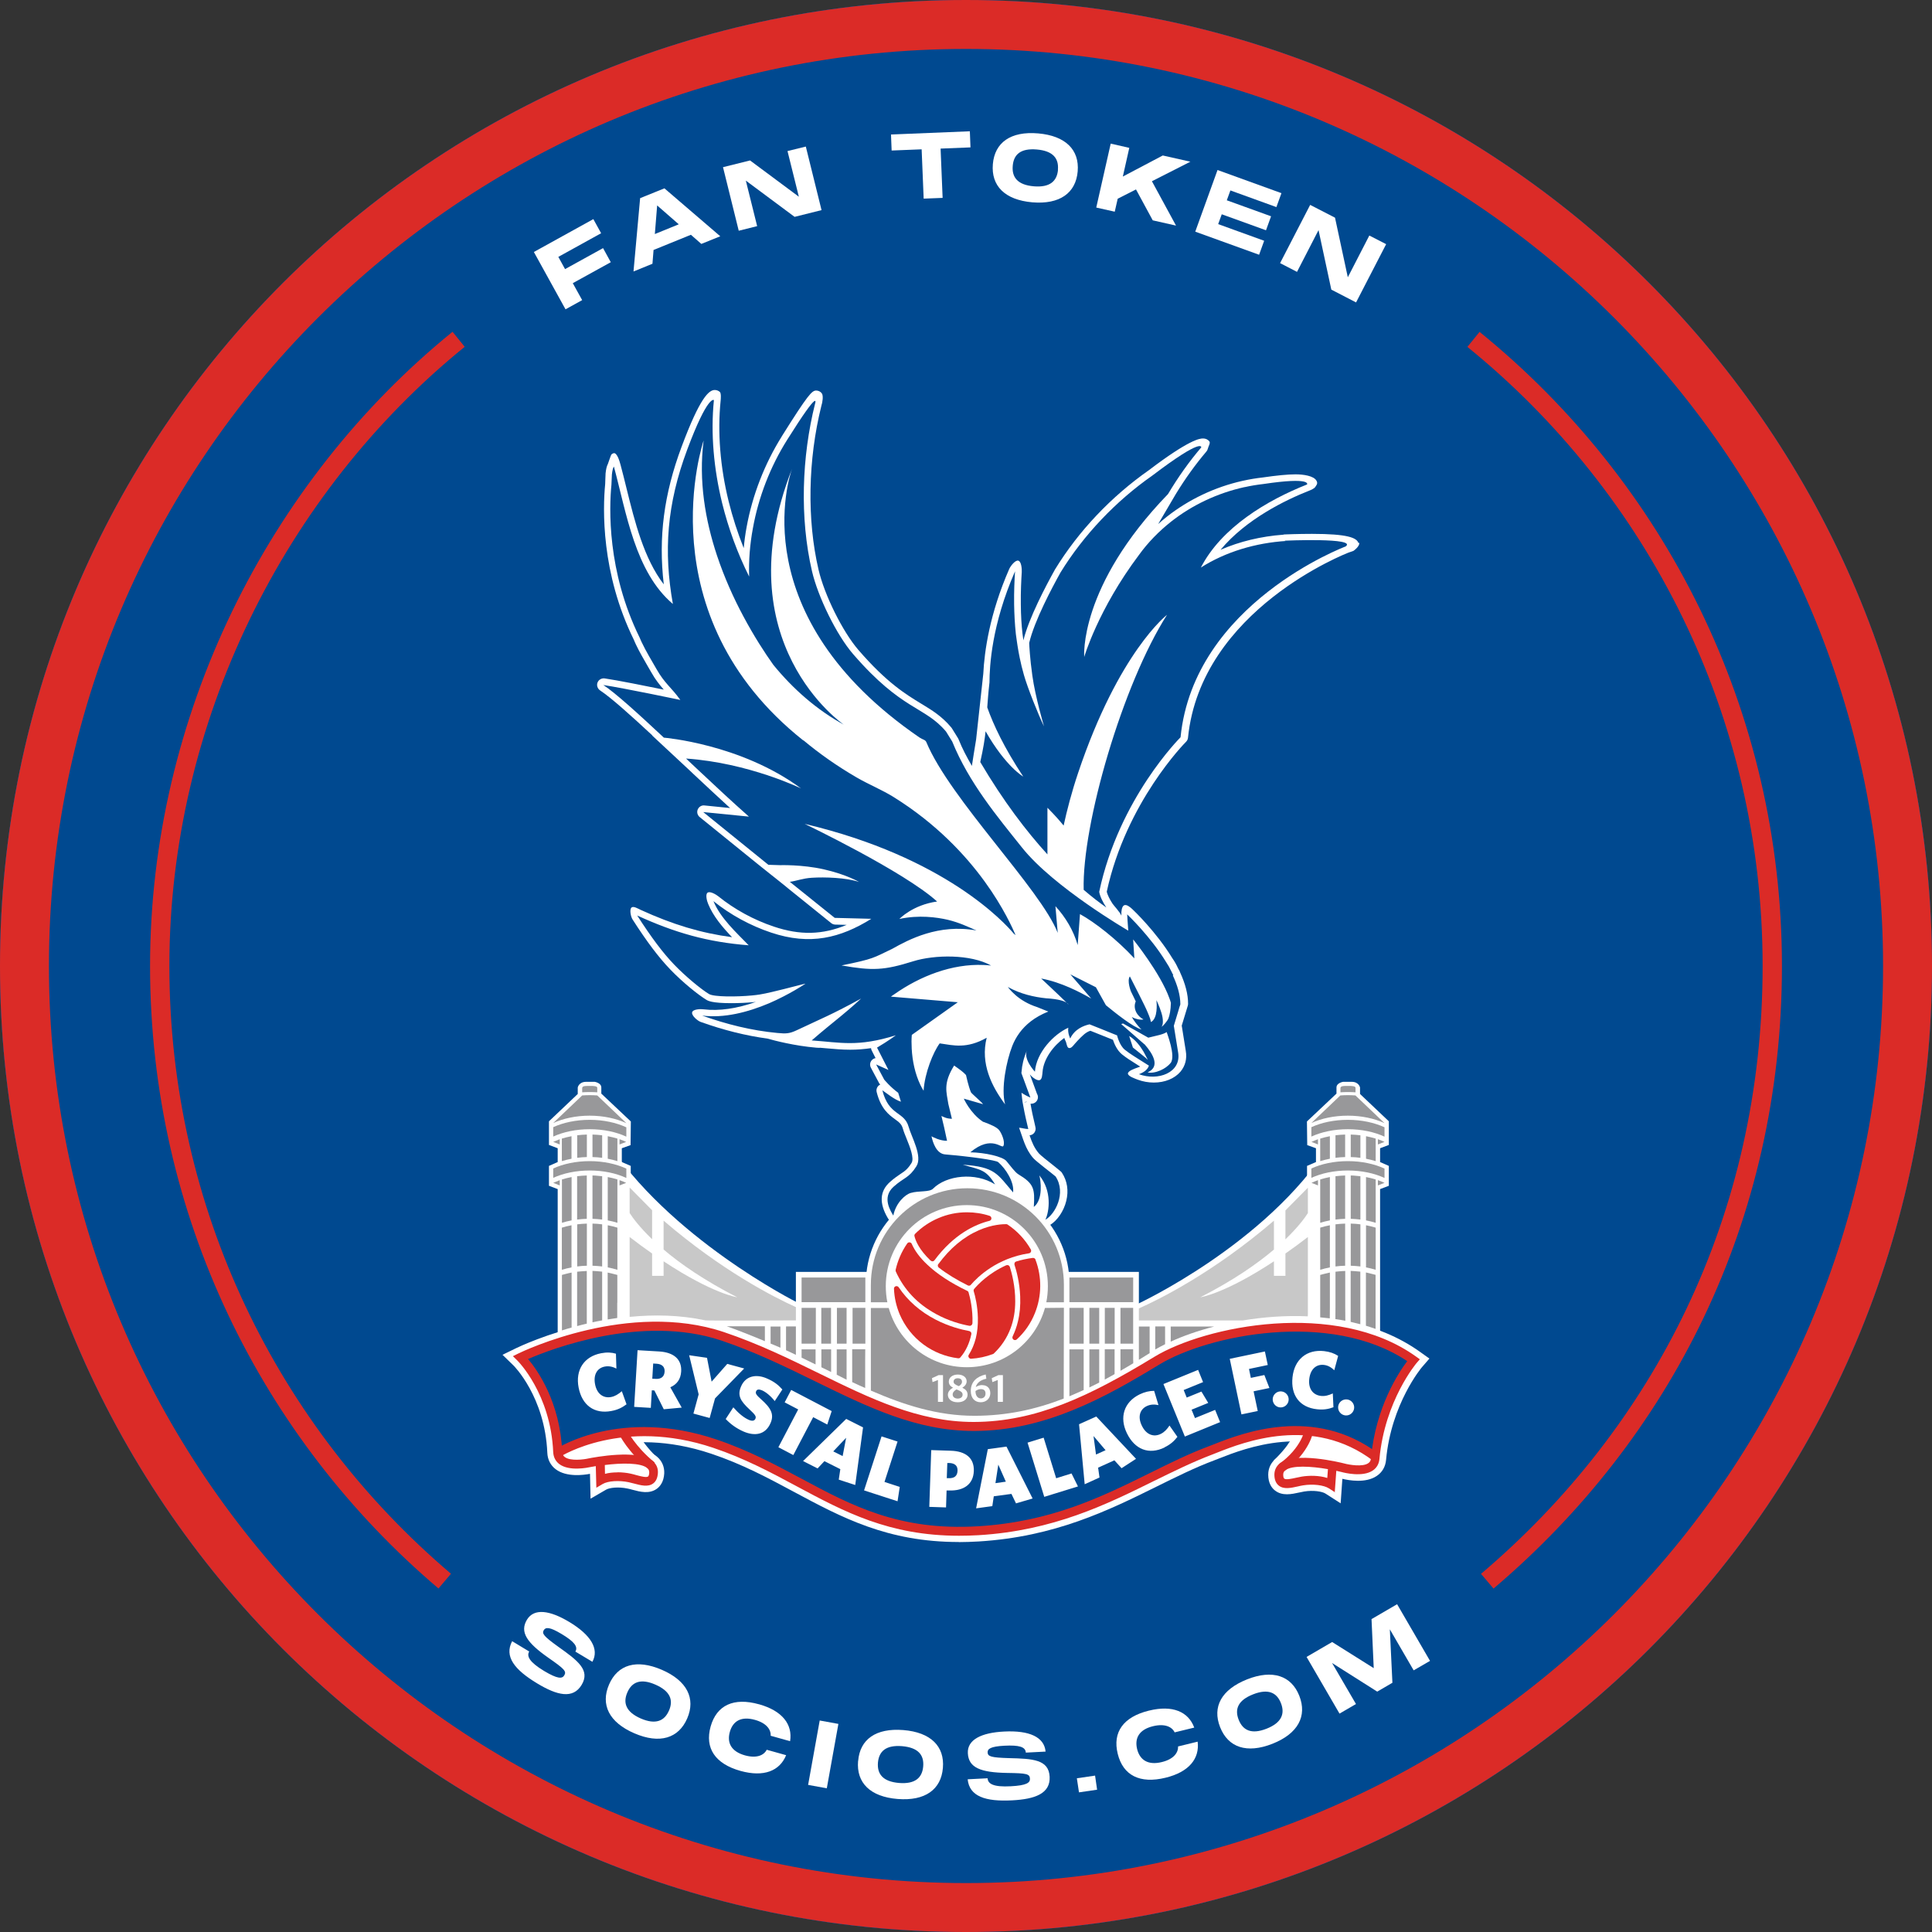 <svg xmlns="http://www.w3.org/2000/svg" width="100" height="100" viewBox="0 0 100 100" fill="none"><rect x="0" y="0" width="100" height="100" fill="#333333" stroke="none"/><g clip-path="url(#clip0_101_22051)"><path d="M50 100C77.614 100 100 77.614 100 50C100 22.386 77.614 0 50 0C22.386 0 0 22.386 0 50C0 77.614 22.386 100 50 100Z" fill="#005596"></path><path d="M50 98.733C76.915 98.733 98.733 76.915 98.733 50C98.733 23.085 76.915 1.267 50 1.267C23.085 1.267 1.267 23.085 1.267 50C1.267 76.915 23.085 98.733 50 98.733Z" fill="#005596"></path><path d="M50 2.533C76.171 2.533 97.467 23.829 97.467 50C97.467 76.171 76.171 97.467 50 97.467C23.829 97.467 2.533 76.171 2.533 50C2.533 23.829 23.829 2.533 50 2.533ZM50 0C22.386 0 0 22.386 0 50C0 77.614 22.386 100 50 100C77.614 100 100 77.614 100 50C100 22.386 77.614 0 50 0Z" fill="#005596"></path><path d="M50 100C77.614 100 100 77.614 100 50C100 22.386 77.614 0 50 0C22.386 0 0 22.386 0 50C0 77.614 22.386 100 50 100Z" fill="#004990"></path><path d="M50 2.533C76.171 2.533 97.467 23.829 97.467 50C97.467 76.171 76.171 97.467 50 97.467C23.829 97.467 2.533 76.171 2.533 50C2.533 23.829 23.829 2.533 50 2.533ZM50 0C22.386 0 0 22.386 0 50C0 77.614 22.386 100 50 100C77.614 100 100 77.614 100 50C100 22.386 77.614 0 50 0Z" fill="#DB2B27"></path><path d="M41.243 67.405C41.243 67.405 34.572 64.057 31.319 58.924C31.333 63.333 31.119 68.838 31.119 68.838L41.333 70.848L41.243 67.409V67.405Z" fill="white"></path><path d="M58.877 67.495C58.877 67.495 65.548 64.409 68.8 59.276C68.786 63.685 69 68.833 69 68.833L58.786 70.843L58.877 67.495Z" fill="white"></path><path d="M58.948 65.833H41.195V73.933H58.948V65.833Z" fill="white"></path><path d="M55.353 66.428C55.353 69.3 52.995 71.629 50.086 71.629C47.176 71.629 44.819 69.3 44.819 66.428C44.819 63.557 47.176 61.228 50.086 61.228C52.995 61.228 55.353 63.557 55.353 66.428Z" fill="white"></path><path d="M28.866 69.147V61.547L28.414 61.376V60.347L28.866 60.148V59.433L28.414 59.262V58.038L29.904 56.624V56.29C29.904 56.29 29.957 55.995 30.338 55.995H30.781C30.781 55.995 31.124 56.047 31.124 56.29V56.605L32.652 58.047L32.638 59.271L32.185 59.433V60.148L32.647 60.347V68.424L28.871 69.152L28.866 69.147Z" fill="white"></path><path d="M71.433 69.147V61.547L71.886 61.376V60.347L71.433 60.148V59.433L71.886 59.262V58.038L70.395 56.624V56.29C70.395 56.29 70.343 55.995 69.962 55.995H69.519C69.519 55.995 69.176 56.047 69.176 56.29V56.605L67.647 58.047L67.662 59.271L68.114 59.433V60.148L67.652 60.347V68.424L71.428 69.152L71.433 69.147Z" fill="white"></path><path d="M49.624 79.814C45.933 79.814 43.571 78.547 41.086 77.214C39.771 76.509 38.41 75.776 36.809 75.243C32.286 73.724 29.305 75.586 29.181 75.667L28.576 74.738C28.719 74.647 32.105 72.495 37.162 74.195C38.852 74.762 40.252 75.514 41.609 76.243C44.176 77.619 46.595 78.919 50.581 78.681C54.309 78.457 56.871 77.19 59.348 75.967C60.405 75.443 61.405 74.952 62.462 74.552C62.529 74.528 62.614 74.495 62.705 74.457C64.028 73.933 68.067 72.343 71.552 74.995L70.881 75.876C67.895 73.6 64.419 74.971 63.109 75.486C63.01 75.524 62.924 75.557 62.852 75.586C61.848 75.962 60.871 76.448 59.843 76.957C57.386 78.171 54.6 79.547 50.652 79.786C50.3 79.805 49.957 79.819 49.624 79.819" fill="white"></path><path d="M69.395 77.814L68.61 77.309C68.434 77.195 67.972 77.124 67.505 77.2C67.424 77.214 67.334 77.233 67.248 77.252C66.853 77.338 66.367 77.447 65.986 77.142C65.829 77.019 65.643 76.776 65.643 76.328C65.643 75.99 65.791 75.69 66.053 75.485C66.919 74.814 69.043 75.281 69.672 75.442C70.091 75.557 70.553 75.552 70.643 75.471C70.857 73.081 71.829 71.347 72.376 70.547C68.448 68.171 62.438 69.462 60.181 70.904C56.824 73.047 54.019 74.381 50.443 74.395C47.395 74.395 44.81 73.142 42.076 71.804C40.548 71.057 38.967 70.281 37.234 69.7C33.581 68.476 29.429 69.852 27.848 70.485C28.434 71.29 29.329 72.876 29.424 75.142C29.51 75.247 29.972 75.276 30.386 75.185C31.034 75.052 33.181 74.685 34.01 75.4C34.267 75.619 34.395 75.924 34.381 76.262C34.357 76.704 34.162 76.938 34 77.057C33.605 77.343 33.124 77.214 32.734 77.109C32.648 77.085 32.562 77.062 32.481 77.047C32.014 76.947 31.553 77 31.372 77.104L30.567 77.571L30.538 76.285C30.219 76.347 29.319 76.471 28.762 76.047C28.495 75.843 28.343 75.547 28.329 75.195C28.205 72.295 26.591 70.685 26.572 70.671L26.01 70.124L26.715 69.781C26.953 69.666 32.567 66.976 37.586 68.662C39.391 69.266 41.005 70.057 42.567 70.823C45.167 72.095 47.624 73.3 50.405 73.3H50.443C53.753 73.285 56.395 72.019 59.591 69.981C62.229 68.295 69.134 66.852 73.491 69.966L73.986 70.319L73.591 70.776C73.591 70.776 72.01 72.647 71.743 75.562C71.71 75.914 71.548 76.2 71.267 76.39C70.695 76.785 69.814 76.624 69.481 76.543L69.391 77.823L69.395 77.814Z" fill="white"></path><path d="M33.958 75.395C33.958 75.395 33.405 74.843 33.177 74.433C32.724 73.629 29.172 75.214 29.172 75.214L30.139 75.424" fill="white"></path><path d="M65.919 75.605C65.919 75.605 66.481 75.067 66.724 74.662C67.2 73.871 70.709 75.538 70.709 75.538L69.738 75.724" fill="white"></path><path d="M28.757 75.424C28.757 75.424 28.681 73.243 28.191 72.271C27.7 71.305 27.505 70.329 27.505 70.329C27.505 70.329 30.481 68.829 32.419 68.795C34.357 68.757 39.186 69.6 40.686 70.428C42.191 71.257 46.243 73.481 48.343 73.933C50.443 74.386 53.919 73.848 56.091 72.952C58.262 72.057 59.714 70.519 60.595 70.129C61.476 69.738 64.314 68.714 66.224 68.538C68.133 68.367 70.433 69.148 71.729 69.39C73.024 69.633 72.834 70.124 72.834 70.124L71.276 75.081C71.276 75.081 68.786 74.233 67.114 74.186C65.443 74.138 62.6 75.39 61.724 75.719C60.843 76.048 56.971 77.662 55.729 78.152C54.481 78.643 50.272 79.767 47.876 79.228C45.481 78.69 40.819 76.324 39.6 75.719C38.381 75.114 33.972 73.662 33.391 73.938C32.805 74.214 28.767 75.414 28.767 75.414L28.757 75.424Z" fill="white"></path><path d="M70.314 28.109C70.228 27.838 69.766 27.633 67.909 27.633C67.186 27.633 66.509 27.662 66.505 27.662C66.476 27.662 66.447 27.666 66.419 27.676C65.266 27.762 64.171 28.024 63.176 28.457C64.495 26.871 66.543 25.876 67.781 25.39C67.847 25.366 68.028 25.281 68.067 25.219C68.128 25.124 68.228 25.038 68.143 24.886C68 24.619 67.433 24.552 67.057 24.552C66.652 24.552 66.076 24.609 65.357 24.714C65.014 24.752 64.676 24.809 64.352 24.881C64.338 24.881 64.324 24.886 64.309 24.89C62.881 25.209 61.533 25.852 60.405 26.738C60.247 26.862 60.095 26.99 59.947 27.124L60.857 25.576C61.347 24.771 61.881 24.033 62.443 23.371C62.481 23.328 62.505 23.276 62.519 23.219C62.543 23.105 62.666 22.928 62.595 22.843C62.547 22.785 62.447 22.695 62.262 22.695C62.1 22.695 61.552 22.752 59.471 24.333C57.514 25.705 55.833 27.476 54.609 29.471C54.119 30.352 53.257 31.985 52.971 33.143C52.952 33.028 52.938 32.909 52.924 32.8C52.871 32.338 52.843 31.857 52.838 31.29C52.828 30.609 52.862 30 52.886 29.609C52.895 29.448 52.867 29.057 52.705 29.019C52.547 28.981 52.305 29.3 52.238 29.448C51.219 31.781 50.952 33.719 50.895 34.871L50.524 38.271C50.481 38.505 50.305 39.643 50.305 39.643C50.024 39.152 49.824 38.785 49.609 38.252C49.6 38.233 49.595 38.219 49.581 38.2L49.262 37.685C49.262 37.685 49.243 37.657 49.233 37.648C48.747 37.071 48.257 36.771 47.69 36.428C46.895 35.943 45.9 35.343 44.428 33.638C43.614 32.695 42.671 30.795 42.367 29.485C41.762 26.895 41.819 23.79 42.514 21.005C42.576 20.819 42.624 20.481 42.538 20.362C42.476 20.271 42.357 20.214 42.247 20.214C42.028 20.214 41.833 20.405 40.476 22.567C40.476 22.571 40.471 22.576 40.467 22.585C39.576 24.009 38.943 25.633 38.643 27.29C38.576 27.652 38.528 28.014 38.495 28.371C38.181 27.585 37.919 26.776 37.714 25.948C37.276 24.171 37.133 22.371 37.3 20.738C37.309 20.638 37.333 20.362 37.262 20.29C37.195 20.224 37.095 20.186 36.995 20.186C36.695 20.186 36.233 20.571 35.276 23.133C34.367 25.571 34.071 27.805 34.357 30.247C33.324 28.9 32.857 27.005 32.433 25.295C32.328 24.871 32.228 24.457 32.119 24.057C32.066 23.857 31.924 23.376 31.738 23.466C31.724 23.471 31.714 23.481 31.7 23.485C31.7 23.485 31.7 23.485 31.695 23.485C31.69 23.485 31.681 23.495 31.676 23.5C31.666 23.505 31.657 23.514 31.652 23.519C31.614 23.552 31.485 23.976 31.462 24.019C31.405 24.128 31.366 24.285 31.343 24.519C31.343 24.528 31.343 24.543 31.343 24.552C31.343 24.633 31.338 24.709 31.333 24.79C31.328 24.881 31.324 24.966 31.324 25.052C31.2 26.333 31.105 29.648 32.805 33.109L32.843 33.2C32.867 33.252 32.89 33.305 32.914 33.357C33.1 33.748 33.309 34.105 33.509 34.452C33.576 34.566 33.643 34.676 33.705 34.79C33.938 35.205 34.147 35.452 34.357 35.695C33.395 35.5 31.976 35.214 31.295 35.114C31.138 35.095 30.985 35.181 30.928 35.328C30.871 35.476 30.928 35.643 31.057 35.733C31.628 36.109 32.671 37.047 33.767 38.066H33.752L35.695 39.876L35.871 40.043C36.505 40.638 37.162 41.252 37.79 41.824L36.462 41.69C36.314 41.671 36.171 41.762 36.114 41.9C36.057 42.038 36.1 42.195 36.214 42.29L39.314 44.8L40.671 45.881C40.681 45.89 40.69 45.9 40.7 45.909L43.024 47.781C43.081 47.828 43.152 47.852 43.228 47.857L43.824 47.871C42.562 48.395 41.405 48.414 40.057 47.962C39.014 47.614 38.019 47.071 37.176 46.39C37.057 46.295 36.748 46.114 36.624 46.205C36.5 46.295 36.59 46.638 36.652 46.781C36.914 47.428 37.4 47.995 37.89 48.509C36.285 48.295 34.828 47.857 33.162 47.095C33.024 47.033 32.771 46.871 32.676 46.986C32.576 47.1 32.657 47.462 32.738 47.586C33.49 48.757 34.095 49.557 34.695 50.181C35.324 50.838 36.157 51.509 36.566 51.752C36.643 51.8 36.852 51.924 37.852 51.924C38.228 51.924 38.647 51.905 39 51.871C39.043 51.871 39.086 51.862 39.128 51.857C38.133 52.209 37.214 52.338 36.424 52.243C36.252 52.219 35.862 52.233 35.824 52.4C35.785 52.566 36.105 52.838 36.267 52.895C37.452 53.319 38.614 53.609 39.724 53.757C40.09 53.862 41.128 54.133 42.252 54.228C42.328 54.233 42.4 54.238 42.467 54.233C42.557 54.243 42.652 54.248 42.738 54.257C43.166 54.295 43.576 54.333 44.009 54.333C44.367 54.333 44.719 54.305 45.086 54.252C45.086 54.295 45.1 54.338 45.124 54.381L45.319 54.767C45.247 54.781 45.181 54.814 45.128 54.871C45.028 54.976 45.009 55.133 45.076 55.262L45.495 56.047C45.495 56.047 45.514 56.086 45.528 56.1C45.528 56.1 45.543 56.114 45.562 56.138C45.543 56.148 45.528 56.157 45.509 56.166C45.395 56.248 45.343 56.39 45.376 56.524C45.595 57.4 46.019 57.709 46.328 57.933C46.538 58.086 46.666 58.181 46.733 58.419C46.776 58.576 46.852 58.757 46.928 58.947C47.09 59.347 47.333 59.952 47.181 60.195C46.976 60.519 46.838 60.614 46.605 60.767C46.462 60.862 46.281 60.986 46.062 61.181C45.533 61.652 45.5 62.281 45.952 63.047L45.981 63.09C46.052 63.214 46.19 63.276 46.328 63.257C46.467 63.233 46.576 63.128 46.605 62.99C46.709 62.447 47.6 62.019 47.771 62.009C48.076 61.99 48.367 61.971 48.566 61.771C48.89 61.447 50.647 61.428 50.647 61.428C50.647 61.428 50.852 61.438 51.176 61.5C51.238 61.533 51.305 61.562 51.362 61.595C51.419 61.628 51.476 61.652 51.543 61.648C51.581 61.648 52.171 61.886 52.219 61.943C52.305 62.043 53.3 62.595 53.419 62.657C53.486 62.695 54.066 63.467 54.152 63.467C54.285 63.666 54.338 63.609 54.343 63.409C54.719 63.186 55.062 62.69 55.19 62.157C55.319 61.628 55.243 61.128 54.967 60.705C54.952 60.681 54.933 60.657 54.909 60.638C54.852 60.586 54.695 60.462 54.519 60.319C54.276 60.128 53.867 59.805 53.781 59.709C53.533 59.424 53.409 59.114 53.29 58.762C53.386 58.757 53.476 58.709 53.533 58.633C53.595 58.552 53.619 58.447 53.595 58.347L53.552 58.152C53.481 57.857 53.405 57.519 53.343 57.148V57.128C53.343 57.128 53.367 57.128 53.381 57.128C53.381 57.128 53.381 57.128 53.386 57.128C53.571 57.128 53.724 56.976 53.724 56.79C53.724 56.728 53.705 56.666 53.676 56.619L53.305 55.609C53.338 55.648 53.362 55.676 53.376 55.69C53.467 55.785 53.69 55.952 53.819 55.905C53.943 55.862 53.947 55.614 53.962 55.481C54.014 54.805 54.528 54.124 55.086 53.724C55.119 53.814 55.148 53.876 55.157 53.89C55.214 54.005 55.219 54.248 55.347 54.248C55.347 54.248 55.352 54.248 55.357 54.248C55.486 54.248 55.581 54.066 55.767 53.876C56 53.633 56.195 53.424 56.438 53.352L57.605 53.819C57.676 54.028 57.819 54.367 58.071 54.571C58.29 54.748 58.5 54.881 58.886 55.124C58.928 55.148 58.971 55.176 59.014 55.205C58.981 55.224 58.938 55.238 58.895 55.252C58.762 55.3 58.381 55.424 58.381 55.566C58.381 55.709 58.762 55.833 58.895 55.886C59.152 55.981 59.438 56.033 59.719 56.033C60.295 56.033 60.795 55.828 61.1 55.471C61.347 55.176 61.447 54.805 61.376 54.395C61.324 54.09 61.205 53.333 61.166 53.086L61.481 52.052C61.49 52.019 61.495 51.986 61.495 51.952C61.495 51.462 61.352 50.919 61.081 50.328L61.066 50.29C61.052 50.248 61.033 50.214 61.009 50.181C60.995 50.152 60.981 50.124 60.967 50.1C60.895 49.938 60.805 49.776 60.685 49.605C59.847 48.228 58.662 47.105 58.609 47.057C58.509 46.962 58.309 46.795 58.185 46.857C58.062 46.914 58.033 47.185 58.043 47.324V47.395C57.967 47.205 57.652 46.876 57.586 46.776C57.438 46.552 57.324 46.319 57.285 46.157C58.29 41.514 61.357 38.424 61.39 38.395C61.447 38.338 61.481 38.267 61.49 38.19C62.157 31.547 69.738 28.624 69.819 28.595C69.847 28.585 70.043 28.524 70.067 28.505C70.328 28.309 70.371 28.157 70.352 28.09M53.119 57.024C53.119 57.024 53.138 57.033 53.147 57.038L53 57.062L53.119 57.024Z" fill="white"></path><path d="M49.138 75.724H49.033L49.005 76.509H49.1C49.391 76.524 49.553 76.4 49.562 76.124C49.572 75.867 49.424 75.738 49.138 75.724Z" fill="#004990"></path><path d="M51.524 76.767L52.062 76.691L51.672 75.81L51.524 76.767Z" fill="#004990"></path><path d="M43.615 75.367L43.796 74.419L43.129 75.124L43.615 75.367Z" fill="#004990"></path><path d="M33.986 70.586L33.809 70.576L33.762 71.362L33.943 71.371C34.224 71.386 34.386 71.252 34.4 70.995C34.414 70.748 34.267 70.605 33.986 70.586Z" fill="#004990"></path><path d="M56.729 75.286L57.224 75.062L56.601 74.329L56.729 75.286Z" fill="#004990"></path><path d="M59.891 70.428C56.562 72.552 53.852 73.819 50.448 73.833C45.843 73.852 42.276 70.8 37.414 69.166C32.552 67.533 26.962 70.262 26.962 70.262C26.962 70.262 28.748 72.005 28.881 75.157C28.881 75.157 32.124 73.043 36.986 74.671C41.848 76.305 44.362 79.557 50.619 79.181C56.067 78.852 59.162 76.333 62.662 75.019C63.748 74.609 67.748 72.752 71.21 75.376C71.524 72.305 73.176 70.395 73.176 70.395C69.033 67.433 62.338 68.862 59.891 70.424V70.428ZM31.643 73.033C30.762 73.2 30.124 72.738 29.948 71.814C29.776 70.919 30.219 70.214 31.114 70.043C31.41 69.986 31.657 70 31.881 70.067L31.905 70.838C31.729 70.748 31.529 70.69 31.305 70.733C30.905 70.809 30.705 71.157 30.8 71.647C30.895 72.152 31.233 72.386 31.633 72.309C31.833 72.271 32 72.166 32.186 72.009L32.429 72.686C32.214 72.847 31.986 72.971 31.643 73.033ZM34.357 72.943L33.871 71.971L33.738 71.962L33.686 72.871L32.824 72.819L33 69.886L34.124 69.952C34.881 70 35.295 70.362 35.257 70.99C35.233 71.386 35.038 71.657 34.695 71.805L35.286 72.857L34.357 72.943ZM36.733 73.395L35.891 73.166L36.162 72.171L35.671 70.147L36.595 70.281L36.833 71.514L37.643 70.595L38.519 70.833L37.01 72.381L36.733 73.39V73.395ZM39.386 72.419C39.914 72.886 40.076 73.209 39.886 73.652C39.614 74.29 39.043 74.333 38.495 74.1C38.1 73.928 37.814 73.709 37.562 73.448L37.957 72.843C38.209 73.133 38.495 73.381 38.767 73.495C38.924 73.562 39.048 73.552 39.1 73.433C39.148 73.319 39.105 73.238 38.795 72.952C38.329 72.519 38.152 72.233 38.357 71.762C38.595 71.205 39.148 71.114 39.681 71.343C40.071 71.509 40.281 71.681 40.495 71.919L40.1 72.519C39.886 72.248 39.638 72.047 39.438 71.962C39.276 71.895 39.176 71.914 39.138 72.009C39.09 72.114 39.133 72.195 39.395 72.428L39.386 72.419ZM40.286 74.914L41.314 72.952L40.614 72.586L40.952 71.943L43.048 73.038L42.819 73.733L42.09 73.352L41.062 75.314L40.291 74.909L40.286 74.914ZM44.262 76.862L43.414 76.586L43.495 76.043L42.671 75.629L42.319 76.005L41.567 75.624L43.8 73.443L44.671 73.881L44.267 76.862H44.262ZM46.457 77.705L44.724 77.143L45.629 74.347L46.457 74.614L45.781 76.705L46.571 76.962L46.457 77.705ZM49.133 77.147H48.995L48.967 78.024L48.1 77.995L48.2 75.057L49.219 75.09C49.976 75.114 50.429 75.462 50.405 76.138C50.381 76.833 49.876 77.171 49.133 77.147ZM52.59 77.819L52.352 77.324L51.438 77.448L51.362 77.957L50.524 78.071L51.129 75.009L52.095 74.876L53.448 77.562L52.59 77.814V77.819ZM54.052 77.481L53.186 74.671L54.019 74.414L54.667 76.514L55.462 76.266L55.795 76.938L54.052 77.476V77.481ZM58.052 75.995L57.681 75.586L56.838 75.966L56.91 76.476L56.143 76.824L55.852 73.719L56.743 73.319L58.8 75.509L58.052 75.995ZM60.281 74.919C59.471 75.314 58.738 75.028 58.329 74.186C57.929 73.367 58.171 72.571 58.99 72.171C59.257 72.043 59.505 71.99 59.738 71.99L59.962 72.728C59.767 72.686 59.562 72.681 59.352 72.781C58.99 72.957 58.881 73.347 59.105 73.8C59.329 74.262 59.714 74.4 60.081 74.219C60.267 74.128 60.4 73.986 60.533 73.786L60.943 74.371C60.781 74.581 60.59 74.762 60.276 74.914L60.281 74.919ZM61.329 74.357L60.219 71.638L62.014 70.905L62.271 71.538L61.267 71.948L61.424 72.338L62.186 72.028L62.538 72.614L61.676 72.966L61.852 73.4L62.895 72.976L63.152 73.609L61.324 74.357H61.329ZM65.105 73.033L64.257 73.209L63.652 70.333L65.471 69.952L65.619 70.652L64.648 70.857L64.743 71.319L65.443 71.171L65.705 71.843L64.886 72.014L65.1 73.033H65.105ZM66.324 72.847C66.095 72.867 65.895 72.695 65.876 72.466C65.857 72.238 66.029 72.038 66.252 72.019C66.481 72 66.681 72.171 66.7 72.4C66.719 72.628 66.548 72.828 66.319 72.847H66.324ZM69.062 70.924C68.919 70.786 68.748 70.671 68.519 70.647C68.119 70.605 67.824 70.876 67.767 71.376C67.71 71.886 67.962 72.205 68.371 72.252C68.576 72.276 68.767 72.224 68.986 72.124L69.019 72.838C68.767 72.933 68.51 72.981 68.167 72.943C67.271 72.847 66.8 72.219 66.9 71.286C66.995 70.381 67.624 69.833 68.533 69.933C68.829 69.966 69.067 70.052 69.262 70.181L69.062 70.924ZM69.71 73.262C69.481 73.281 69.281 73.109 69.262 72.881C69.243 72.652 69.414 72.452 69.643 72.433C69.871 72.414 70.071 72.586 70.091 72.814C70.109 73.043 69.938 73.243 69.714 73.262H69.71Z" fill="#004990"></path><path d="M69.11 77.248L68.786 77.038C68.519 76.867 67.957 76.8 67.453 76.881C67.362 76.895 67.272 76.914 67.176 76.938C66.814 77.019 66.443 77.1 66.186 76.891C66.038 76.771 65.962 76.581 65.962 76.329C65.962 76.091 66.062 75.886 66.248 75.738C67.034 75.129 69.334 75.686 69.591 75.752C69.819 75.814 70.524 75.943 70.824 75.733C70.91 75.676 70.953 75.595 70.962 75.476C71.2 72.833 72.4 71.033 72.838 70.452C68.848 67.79 62.5 69.109 60.005 70.629C57.162 72.362 54.086 74.052 50.443 74.067H50.4C47.438 74.067 44.905 72.824 42.219 71.51C40.681 70.757 39.091 69.976 37.334 69.386C33.224 68.01 28.519 69.829 27.334 70.343C27.829 70.933 28.991 72.581 29.1 75.148C29.105 75.267 29.148 75.352 29.229 75.414C29.524 75.638 30.229 75.543 30.453 75.49C30.719 75.438 33.043 74.986 33.795 75.633C33.976 75.79 34.067 75.995 34.053 76.238C34.038 76.49 33.957 76.676 33.805 76.786C33.538 76.981 33.167 76.881 32.81 76.786C32.719 76.762 32.629 76.738 32.538 76.719C32.038 76.614 31.472 76.652 31.2 76.809L30.867 77.005L30.838 75.886C30.734 75.905 30.638 75.919 30.543 75.938C30.438 75.962 29.457 76.171 28.943 75.776C28.753 75.629 28.648 75.419 28.634 75.167C28.505 72.138 26.8 70.443 26.781 70.424L26.548 70.195L26.838 70.052C27.072 69.938 32.572 67.305 37.467 68.948C39.253 69.548 40.857 70.333 42.405 71.091C45.038 72.381 47.529 73.6 50.386 73.6H50.424C53.605 73.586 56.348 72.3 59.748 70.229C62.376 68.629 69.148 67.252 73.286 70.21L73.491 70.357L73.324 70.548C73.324 70.548 71.676 72.486 71.4 75.514C71.376 75.767 71.262 75.971 71.062 76.109C70.529 76.476 69.557 76.224 69.453 76.195C69.362 76.171 69.267 76.152 69.167 76.129L69.086 77.248H69.11ZM67.434 75.914C67.038 75.914 66.705 75.967 66.529 76.1C66.453 76.157 66.419 76.229 66.419 76.329C66.419 76.433 66.438 76.505 66.472 76.533C66.562 76.605 66.857 76.538 67.076 76.49C67.176 76.467 67.281 76.448 67.376 76.429C67.753 76.367 68.276 76.362 68.7 76.5L68.734 76.043C68.305 75.967 67.834 75.914 67.429 75.914M31.962 76.205C32.205 76.205 32.448 76.233 32.643 76.276C32.738 76.295 32.838 76.324 32.938 76.352C33.153 76.409 33.453 76.49 33.543 76.424C33.576 76.4 33.6 76.324 33.605 76.224C33.605 76.124 33.581 76.052 33.505 75.99C33.172 75.705 32.167 75.719 31.305 75.829L31.314 76.286C31.519 76.229 31.743 76.21 31.962 76.21" fill="#DB2B27"></path><path d="M49.634 79.49C46.015 79.49 43.691 78.243 41.243 76.933C39.915 76.219 38.544 75.486 36.915 74.938C32.224 73.362 29.039 75.376 29.005 75.395L28.758 75.01C28.896 74.919 32.153 72.852 37.063 74.5C38.724 75.057 40.115 75.805 41.463 76.524C44.072 77.924 46.534 79.243 50.61 79C54.401 78.771 56.996 77.49 59.501 76.252C60.548 75.733 61.539 75.243 62.582 74.852C62.653 74.824 62.734 74.795 62.829 74.757C64.248 74.195 68.02 72.71 71.363 75.252L71.086 75.619C67.953 73.233 64.353 74.652 63.001 75.186C62.905 75.224 62.82 75.257 62.748 75.286C61.729 75.671 60.748 76.157 59.705 76.667C57.277 77.867 54.525 79.229 50.639 79.462C50.296 79.481 49.963 79.49 49.639 79.49" fill="#DB2B27"></path><path d="M33.596 76.057C32.496 75.157 32.072 74.286 32.053 74.248L32.467 74.048C32.467 74.048 32.872 74.872 33.886 75.7L33.596 76.057Z" fill="#DB2B27"></path><path d="M66.477 76.152L66.205 75.781C67.386 74.919 67.529 74.005 67.529 73.995L67.981 74.057C67.977 74.1 67.81 75.176 66.472 76.147" fill="#DB2B27"></path><path d="M52.791 34.066C52.719 33.728 52.643 33.304 52.591 32.833C52.634 33.224 52.7 33.628 52.791 34.066Z" fill="#004990"></path><path d="M60.728 50.476C60.714 50.438 60.709 50.419 60.709 50.419C60.709 50.419 60.709 50.433 60.719 50.457C60.69 50.395 60.657 50.328 60.624 50.266C60.548 50.105 60.462 49.952 60.362 49.804C59.538 48.452 58.343 47.328 58.343 47.328L58.362 47.657L58.4 48.171C58.4 48.171 54.543 45.933 52.9 43.871C51.624 42.271 50.157 40.524 49.286 38.381L48.967 37.866C47.857 36.547 46.7 36.795 44.162 33.862C43.29 32.857 42.333 30.876 42.029 29.566C41.386 26.8 41.5 23.647 42.186 20.9C42.186 20.9 42.505 19.962 40.752 22.752C39.871 24.147 39.257 25.733 38.967 27.357C38.814 28.186 38.748 29.019 38.776 29.843C38.181 28.657 37.705 27.362 37.376 26.033C36.948 24.276 36.776 22.452 36.952 20.709C36.952 20.709 36.643 20.409 35.576 23.257C34.51 26.105 34.343 28.538 34.828 31.262C32.871 29.6 32.428 26.562 31.776 24.152C31.771 24.157 31.762 24.166 31.752 24.19C31.729 24.238 31.695 24.343 31.671 24.566C31.671 24.738 31.648 24.914 31.648 25.085C31.529 26.29 31.419 29.566 33.1 32.986C33.133 33.066 33.171 33.147 33.205 33.224C33.443 33.728 33.724 34.181 33.981 34.633C34.405 35.381 34.738 35.566 35.214 36.228C35.167 36.219 32.281 35.614 31.229 35.457C31.867 35.876 33.033 36.938 34.362 38.181C34.362 38.181 38.338 38.5 41.462 40.809C41.462 40.809 38.757 39.486 35.51 39.262C35.7 39.443 35.89 39.624 36.081 39.8C37.005 40.671 37.938 41.538 38.762 42.266H38.748L36.4 42.033L39.771 44.762L40.376 44.781C40.376 44.781 41.51 44.743 42.633 44.995C43.828 45.266 44.467 45.652 44.467 45.652C43.8 45.424 42.686 45.39 42.019 45.433C41.538 45.462 41.228 45.6 40.881 45.643L41.076 45.8L43.205 47.509L45.1 47.557C43.5 48.552 41.928 48.947 39.914 48.271C38.843 47.914 37.809 47.352 36.928 46.643C37.286 47.519 38.109 48.266 38.752 48.928C36.629 48.766 34.924 48.276 32.981 47.386C33.724 48.538 34.309 49.319 34.9 49.933C35.486 50.543 36.295 51.209 36.7 51.452C36.957 51.605 38.143 51.6 38.928 51.524C39.076 51.509 39.209 51.495 39.319 51.476C39.5 51.447 39.724 51.4 39.962 51.343C40.767 51.157 41.738 50.886 41.686 50.919C41.338 51.147 40.952 51.371 40.552 51.576C40.314 51.7 40.071 51.814 39.819 51.924C38.69 52.404 37.462 52.709 36.343 52.566C37.595 53.014 38.905 53.343 40.233 53.466C40.69 53.509 40.857 53.505 41.252 53.319C41.843 53.043 42.333 52.819 42.805 52.595C43.043 52.481 43.281 52.366 43.519 52.243C43.848 52.076 44.19 51.895 44.571 51.685C44.352 51.89 44.129 52.086 43.905 52.276C43.776 52.381 43.648 52.49 43.519 52.6C43.062 52.976 42.571 53.366 42.014 53.852C43.514 53.957 44.381 54.205 46.371 53.586C46.371 53.586 45.962 53.89 45.395 54.224L45.986 55.381L45.348 55.095L45.767 55.881C45.767 55.881 46.067 56.252 46.49 56.562L46.633 57.024C46.305 56.924 45.881 56.576 45.671 56.433C46.005 57.771 46.8 57.509 47.029 58.319C47.181 58.866 47.762 59.847 47.433 60.366C47.048 60.981 46.795 60.938 46.252 61.424C45.624 61.986 46.109 62.695 46.238 62.919C46.367 62.257 46.857 61.828 47.138 61.747C47.576 61.619 48.1 61.719 48.295 61.524C48.986 60.833 50.476 60.657 51.505 61.304C51.029 60.533 50.781 60.557 49.833 60.285C51.51 60.395 51.619 60.762 52.438 61.719C52.505 61.176 52.052 60.486 51.667 60.152C51.548 60.047 50.214 59.862 48.919 59.752C48.462 59.714 48.281 59.128 48.214 58.814C48.295 58.862 48.662 59.052 49.019 59.047C48.928 58.59 48.805 58.076 48.728 57.762C48.857 57.819 48.986 57.9 49.271 57.909L49.086 57.143C48.995 56.533 48.8 56.09 49.386 55.152C49.709 55.381 49.852 55.481 50 55.643C50 55.643 50.124 56.228 50.257 56.538C50.281 56.595 50.862 57.09 50.881 57.152L49.886 56.866C49.886 56.866 50.219 57.619 50.871 58.057C51.262 58.195 51.605 58.347 51.719 58.5C51.838 58.657 52.033 59.081 51.938 59.309C51.862 59.495 51.338 58.709 50.224 59.643C50.981 59.657 51.895 59.862 52.09 60.095C52.343 60.395 52.529 60.666 52.709 60.781C53.514 61.266 53.571 61.519 53.51 62.471C54.01 62.086 53.867 61.081 53.795 60.838C54.457 61.633 54.314 62.709 54.109 63.133C54.605 62.857 55.205 61.762 54.638 60.895C54.486 60.757 53.643 60.128 53.481 59.943C53.062 59.462 52.952 58.919 52.748 58.371C52.895 58.381 53.076 58.438 53.224 58.438C53.148 58.114 53.043 57.69 52.962 57.224C52.952 57.181 52.948 57.138 52.938 57.095C52.938 57.076 52.933 57.062 52.928 57.043C52.919 56.971 52.91 56.904 52.9 56.833C52.9 56.814 52.9 56.8 52.895 56.781C52.886 56.709 52.876 56.638 52.871 56.562C53.143 56.738 53.333 56.809 53.333 56.809L52.867 55.543C52.876 55.447 52.886 55.352 52.9 55.257C52.9 55.252 52.9 55.243 52.9 55.238C52.914 55.152 52.933 55.066 52.952 54.976C52.952 54.962 52.957 54.947 52.962 54.933C52.981 54.852 53.005 54.776 53.029 54.7C53.033 54.681 53.038 54.662 53.048 54.643C53.081 54.547 53.119 54.457 53.157 54.366C52.948 54.819 53.567 55.471 53.567 55.471C53.643 54.471 54.543 53.533 55.295 53.195C55.252 53.476 55.395 53.752 55.395 53.752C55.619 53.276 56.071 53.09 56.395 53.019L57.005 53.262L57.652 53.524L57.819 53.59C57.819 53.59 57.938 54.105 58.219 54.333C58.495 54.557 58.781 54.719 59.467 55.157C59.414 55.328 59.262 55.486 58.952 55.6C59.928 55.966 61.152 55.528 60.981 54.481C60.919 54.109 60.757 53.095 60.757 53.095L60.986 52.338L61.052 52.114L61.062 52.09L61.095 51.986C61.095 51.5 60.938 50.986 60.705 50.486M57.243 52.033L56.724 51.1L55.4 50.433L56.481 51.685C55.914 51.362 54.943 50.843 53.89 50.647C53.89 50.647 54.786 51.481 55.209 51.9C55.29 51.952 55.305 51.995 55.305 51.995C55.276 51.966 55.243 51.933 55.209 51.9C55.086 51.819 54.8 51.709 54.143 51.671C53.538 51.609 52.819 51.452 52.167 51.086C52.167 51.086 52.295 51.276 52.562 51.505C52.562 51.505 52.571 51.509 52.571 51.514C52.819 51.728 53.19 51.971 53.686 52.128C53.724 52.143 54.219 52.347 54.262 52.357C53.905 52.5 53.605 52.671 53.357 52.862C52.876 53.233 52.576 53.681 52.395 54.138C52.086 54.928 51.805 56.352 52.024 57.162C51.338 56.243 50.733 55.057 51.071 53.714C50.029 54.3 49.357 54.109 48.638 54.005C48.305 54.452 47.862 55.533 47.805 56.457C47.743 56.362 47.686 56.252 47.633 56.143C47.362 55.571 47.224 54.914 47.19 54.281C47.176 54.028 47.176 53.785 47.195 53.566L49.576 51.876L46.114 51.586C46.171 51.543 46.228 51.5 46.29 51.462C47.624 50.524 49.271 49.876 50.919 49.947C51.048 49.952 51.176 49.962 51.3 49.976C50.238 49.381 48.371 49.409 47.262 49.757C45.757 50.228 45.162 50.252 43.557 49.971C45.248 49.628 45.186 49.586 46.186 49.109C47.01 48.647 48.571 47.8 50.543 48.162C50.062 47.952 49.648 47.752 49.062 47.609C48.49 47.476 47.552 47.347 46.552 47.566C46.552 47.566 47.233 46.838 48.505 46.662C46.771 45.095 41.648 42.643 41.648 42.643C48.924 44.362 52.014 47.776 52.476 48.328C52.51 48.352 52.538 48.376 52.567 48.4C52.29 47.776 50.681 44.014 46.257 41.257C45.643 40.876 44.967 40.605 44.343 40.243C43.343 39.662 42.424 39.019 41.581 38.314V38.328C33.357 31.795 36.419 22.8 36.419 22.8C36.152 24.886 36.505 26.928 37.109 28.747C37.495 29.904 37.976 30.966 38.471 31.89C39.024 32.928 39.586 33.795 40.029 34.414C41.052 35.666 42.267 36.733 43.676 37.509C43.676 37.509 37.467 33.281 40.995 24.266C40.857 24.652 38.414 31.876 47.59 38.171C47.767 38.29 47.895 38.285 47.948 38.414C49.167 41.352 53.871 46.033 54.748 48.285C54.709 47.824 54.671 47.366 54.629 46.904C55.152 47.471 55.567 48.171 55.781 48.914C55.819 48.462 55.862 47.771 55.9 47.314C56.662 47.733 57.786 48.605 58.714 49.605C58.714 49.605 58.705 49.595 58.69 49.576C58.657 49.538 58.629 49.505 58.6 49.476C58.614 49.49 58.629 49.505 58.638 49.519C58.648 49.528 58.652 49.533 58.662 49.543C58.676 49.557 58.686 49.566 58.69 49.576C58.7 49.586 58.705 49.595 58.714 49.605L58.671 48.938L58.652 48.624C58.652 48.624 60.057 50.352 60.533 51.685C60.562 51.762 60.586 51.838 60.605 51.909C60.595 52.285 60.543 52.538 60.481 52.705C60.428 52.847 60.214 53.081 60.167 53.114C60.133 53.138 60.109 53.147 60.109 53.147C60.176 53.095 60.19 52.976 60.19 52.862C60.19 52.719 60.162 52.571 60.109 52.404C60.062 52.247 60 52.095 59.952 51.981C59.9 51.852 59.857 51.771 59.857 51.771C59.886 52.081 59.871 52.309 59.833 52.471C59.833 52.476 59.833 52.481 59.833 52.486C59.762 52.795 59.619 52.876 59.581 52.895C59.576 52.895 59.571 52.895 59.571 52.895C59.562 52.843 59.548 52.8 59.538 52.752C59.5 52.638 59.457 52.528 59.41 52.419C59.252 52.024 58.671 50.924 58.481 50.538C58.319 50.771 58.538 51.319 58.538 51.319C58.614 51.462 58.786 51.833 58.786 51.833C58.624 52.2 58.862 52.605 59.186 52.762C59.095 52.804 58.795 52.762 58.581 52.638C58.662 52.795 58.943 53.176 59.086 53.285C58.676 53.185 57.743 52.443 57.228 52.019M59.333 54.781L58.928 54.452L58.638 54.219L58.567 53.995L58.548 53.938L58.448 53.633V53.624C58.771 53.814 59.029 54.162 59.195 54.443C59.228 54.5 59.41 54.852 59.41 54.852L59.328 54.785L59.333 54.781ZM60.59 55.019C60.467 55.176 60.271 55.314 60.062 55.404C59.828 55.505 59.581 55.552 59.395 55.505C59.4 55.505 59.405 55.505 59.41 55.5C59.428 55.49 59.448 55.481 59.467 55.471C59.481 55.466 59.495 55.457 59.51 55.447C59.981 55.157 59.728 54.605 59.238 54.047H59.228L58.109 53.071L58.048 53.019L58.033 53.005H58.043L58.076 52.99H58.086L58.129 52.976L58.295 53.071L58.867 53.39L58.91 53.414L59.162 53.557L59.433 53.709C59.433 53.709 59.433 53.709 59.438 53.709C59.695 53.647 59.986 53.576 60.029 53.566C60.219 53.514 60.328 53.462 60.386 53.419C60.39 53.457 60.876 54.662 60.59 55.024" fill="#004990"></path><path d="M66.514 28H66.572C65.005 28.1 63.453 28.552 62.157 29.376C63.224 27.304 65.572 25.9 67.653 25.076C67.653 25.076 67.91 24.676 65.395 25.052C65.067 25.09 64.743 25.142 64.424 25.214C64.424 25.214 64.415 25.214 64.41 25.214C63.029 25.519 61.715 26.133 60.61 27.004C59.986 27.5 59.424 28.071 58.953 28.723C56.834 31.543 56.119 34.004 56.119 34.004C56.119 34.004 55.815 30.371 60.457 25.571C60.967 24.714 61.543 23.9 62.176 23.157C62.176 23.157 62.281 22.614 59.653 24.609C57.753 25.938 56.091 27.685 54.891 29.633C54.462 30.404 53.538 32.133 53.272 33.276C53.272 33.309 53.272 33.343 53.276 33.376C53.276 33.376 53.305 34.062 53.434 34.971C53.586 36.076 54.038 37.595 54.038 37.595C53.729 36.966 53.181 35.581 53 34.943C52.91 34.628 52.838 34.338 52.781 34.052C52.743 33.876 52.715 33.709 52.686 33.542C52.672 33.452 52.657 33.361 52.643 33.266C52.619 33.114 52.6 32.966 52.581 32.823C52.524 32.29 52.5 31.785 52.491 31.281C52.481 30.614 52.51 30.009 52.538 29.571C51.329 32.338 51.219 34.471 51.215 35.323C51.153 35.866 51.124 36.276 51.1 36.614C51.414 37.504 51.967 38.69 52.962 40.195C52.962 40.195 52.067 39.695 51.014 37.852C50.972 38.257 50.9 38.719 50.738 39.443C51.934 41.471 53.129 43.033 54.215 44.223V41.809C54.6 42.195 54.867 42.5 55.053 42.733C55.224 41.947 55.467 41.004 55.805 40C57.91 33.733 60.405 31.823 60.405 31.823C58.11 35.414 56 42.671 56.091 46.057C56.533 46.438 56.934 46.742 57.262 46.971C57.086 46.704 56.934 46.4 56.895 46.161C57.919 41.319 61.105 38.161 61.105 38.161C61.8 31.223 69.648 28.285 69.648 28.285C70.286 27.819 66.505 27.985 66.505 27.985" fill="#004990"></path><path d="M33.753 63.766V62.642L32.591 61.466V62.785C32.748 63.033 33.1 63.514 33.753 64.142V63.766Z" fill="#C8C8C8"></path><path d="M67.696 67.952V64.028C67.286 64.343 66.901 64.628 66.534 64.881V66.038H65.939V65.285C63.386 66.971 62.129 67.147 62.129 67.147C63.848 66.266 65.077 65.409 65.939 64.676V63.181C62.805 65.871 59.991 67.262 58.948 67.724C58.948 67.8 58.948 68.028 58.948 68.347H64.32C65.391 68.171 66.539 68.081 67.691 68.133" fill="#C8C8C8"></path><path d="M62.843 68.662C62.001 68.881 61.239 69.147 60.596 69.443V68.662H62.843Z" fill="#98989A"></path><path d="M56.091 71.948C55.881 72.043 55.505 72.205 55.352 72.271V71.476V69.843H56.091V71.952V71.948Z" fill="#98989A"></path><path d="M56.091 67.695H55.352V69.548H56.091V67.695Z" fill="#98989A"></path><path d="M58.652 70.419V69.838H57.995V70.952C58.214 70.828 58.433 70.695 58.657 70.562V70.419H58.652Z" fill="#98989A"></path><path d="M58.652 67.695H57.995V69.548H58.652V67.695Z" fill="#98989A"></path><path d="M56.895 71.076V69.843H56.386V71.814C56.552 71.733 56.724 71.647 56.895 71.562V71.076Z" fill="#98989A"></path><path d="M56.895 67.695H56.386V69.548H56.895V67.695Z" fill="#98989A"></path><path d="M57.695 67.695H57.185V69.548H57.695V67.695Z" fill="#98989A"></path><path d="M57.691 70.943V69.838H57.182V71.405C57.348 71.314 57.52 71.224 57.691 71.124V70.938V70.943Z" fill="#98989A"></path><path d="M58.653 66.124H55.352V67.4H58.653V66.124Z" fill="#98989A"></path><path d="M42.214 70.624C41.976 70.505 41.733 70.39 41.49 70.271V70.129V69.843H42.214V70.624Z" fill="#98989A"></path><path d="M42.228 67.695H41.49V69.548H42.228V67.695Z" fill="#98989A"></path><path d="M44.109 71.538C44.333 71.643 44.557 71.747 44.781 71.843V70.405L44.786 69.838H44.109V71.538Z" fill="#98989A"></path><path d="M44.791 67.695H44.129V69.548H44.791V67.695Z" fill="#98989A"></path><path d="M43.014 67.695H42.51V69.548H43.014V67.695Z" fill="#98989A"></path><path d="M43.819 67.695H43.319V69.548H43.819V67.695Z" fill="#98989A"></path><path d="M44.79 66.124H41.49V67.4H44.79V66.124Z" fill="#98989A"></path><path d="M43.314 71.157C43.467 71.233 43.662 71.333 43.819 71.414V71.043V69.843H43.31V71.157H43.314Z" fill="#98989A"></path><path d="M40.69 69.89C40.862 69.966 41.028 70.047 41.195 70.128V68.657H40.685V69.89H40.69Z" fill="#98989A"></path><path d="M42.51 70.767C42.538 70.781 42.567 70.795 42.596 70.809C42.738 70.881 42.876 70.948 43.019 71.014V69.843H42.514V70.767H42.51Z" fill="#98989A"></path><path d="M32.591 66.566V64.028C33 64.343 33.386 64.628 33.753 64.881V66.038H34.348V65.285C36.9 66.971 38.157 67.147 38.157 67.147C36.438 66.266 35.21 65.409 34.348 64.676V63.181C37.348 65.762 40.057 67.143 41.196 67.657V68.343C41.196 68.343 36.629 68.366 36.515 68.343C35.181 68.057 33.838 68.038 32.591 68.162" fill="#C8C8C8"></path><path d="M39.59 69.419C38.952 69.152 38.09 68.809 37.614 68.647H39.59V69.419Z" fill="#98989A"></path><path d="M39.886 69.376V68.662H40.395V69.757C40.343 69.733 40.152 69.652 39.886 69.543V69.376Z" fill="#98989A"></path><path d="M59.505 69.843V68.662H58.948V70.385C59.134 70.271 59.32 70.157 59.505 70.038V69.843Z" fill="#98989A"></path><path d="M60.305 69.438V68.657H59.796V69.847C59.958 69.757 60.124 69.666 60.305 69.576V69.438Z" fill="#98989A"></path><path d="M55.067 67.404V66.5C55.067 63.742 52.833 61.504 50.071 61.504C47.309 61.504 45.076 63.738 45.076 66.5V67.404H45.928C45.876 67.133 45.848 66.857 45.848 66.571C45.848 64.252 47.724 62.376 50.043 62.376C52.362 62.376 54.238 64.252 54.238 66.571C54.238 66.857 54.209 67.138 54.157 67.404H55.067Z" fill="#98989A"></path><path d="M67.695 62.79C67.538 63.038 67.186 63.519 66.533 64.147V62.652L67.695 61.476V62.795V62.79Z" fill="#C8C8C8"></path><path d="M49.234 71.371C49.1 71.371 49.01 71.457 49.01 71.614C49.01 71.771 49.081 71.843 49.234 71.843C49.329 71.843 49.41 71.814 49.491 71.752V71.743C49.491 71.504 49.386 71.376 49.234 71.376V71.371Z" fill="#98989A"></path><path d="M50.495 71.376C50.324 71.376 50.224 71.543 50.224 71.847C50.224 72.152 50.319 72.319 50.495 72.319C50.671 72.319 50.762 72.152 50.762 71.847C50.762 71.543 50.666 71.376 50.495 71.376Z" fill="#98989A"></path><path d="M54.086 67.705C53.59 69.471 51.971 70.767 50.043 70.767C48.114 70.767 46.495 69.471 46 67.7H45.076V71.143V71.976C46.805 72.728 48.543 73.281 50.429 73.281H50.467C52.109 73.276 53.59 72.957 55.057 72.39L55.067 67.69L54.086 67.7V67.705Z" fill="#98989A"></path><path d="M31.457 60.924C31.633 60.957 31.8 61 31.957 61.048V63.291C31.8 63.243 31.633 63.2 31.457 63.167V60.924Z" fill="#98989A"></path><path d="M31.167 63.124C31.005 63.105 30.838 63.09 30.667 63.086V60.843C30.748 60.843 30.829 60.847 30.91 60.857C30.996 60.862 31.081 60.871 31.167 60.881V63.124Z" fill="#98989A"></path><path d="M29.872 63.124C30.034 63.105 30.201 63.09 30.372 63.086V60.843C30.201 60.847 30.034 60.862 29.872 60.881V63.124Z" fill="#98989A"></path><path d="M29.086 63.291C29.243 63.243 29.41 63.2 29.586 63.167V60.924C29.415 60.957 29.243 61 29.086 61.048V63.291Z" fill="#98989A"></path><path d="M28.634 59.104C28.743 59.057 28.858 59.009 28.972 58.966V59.238L28.634 59.104Z" fill="#98989A"></path><path d="M30.376 59.89C30.204 59.89 30.038 59.909 29.876 59.928V58.762C30.038 58.743 30.204 58.728 30.376 58.724V59.89Z" fill="#98989A"></path><path d="M31.167 58.762C31.005 58.743 30.838 58.728 30.667 58.724V59.89C30.838 59.89 31.005 59.909 31.167 59.928V58.762Z" fill="#98989A"></path><path d="M31.457 58.81C31.633 58.843 31.8 58.886 31.957 58.933V60.1C31.8 60.052 31.633 60.01 31.457 59.976V58.81Z" fill="#98989A"></path><path d="M29.581 59.976C29.41 60.01 29.238 60.052 29.081 60.1V58.933C29.238 58.886 29.405 58.843 29.581 58.81V59.976Z" fill="#98989A"></path><path d="M32.067 58.966C32.186 59.009 32.306 59.052 32.41 59.104L32.067 59.238V58.966Z" fill="#98989A"></path><path d="M28.634 61.224C28.743 61.176 28.858 61.128 28.972 61.085V61.357L28.634 61.224Z" fill="#98989A"></path><path d="M32.067 61.085C32.186 61.128 32.306 61.171 32.41 61.224L32.067 61.357V61.085Z" fill="#98989A"></path><path d="M32.415 58.348C31.896 58.109 31.238 57.962 30.524 57.962C29.81 57.962 29.153 58.105 28.634 58.343V58.829C29.153 58.59 29.81 58.448 30.524 58.448C31.238 58.448 31.896 58.59 32.419 58.833V58.348H32.415Z" fill="#98989A"></path><path d="M32.415 60.485C31.896 60.247 31.238 60.1 30.524 60.1C29.81 60.1 29.153 60.242 28.634 60.481V60.966C29.153 60.728 29.81 60.585 30.524 60.585C31.238 60.585 31.896 60.728 32.419 60.971V60.485H32.415Z" fill="#98989A"></path><path d="M32.415 58.133C31.896 57.895 31.238 57.747 30.524 57.747C29.81 57.747 29.153 57.89 28.634 58.128L30.134 56.7C30.262 56.69 30.391 56.685 30.524 56.685C30.658 56.685 30.786 56.69 30.915 56.7L32.419 58.133H32.415Z" fill="#98989A"></path><path d="M30.134 56.305V56.538C30.262 56.529 30.391 56.524 30.524 56.524C30.658 56.524 30.786 56.529 30.915 56.538V56.305C30.915 56.214 30.72 56.214 30.672 56.209C30.624 56.209 30.577 56.209 30.529 56.209C30.481 56.209 30.429 56.209 30.381 56.209C30.329 56.209 30.139 56.209 30.139 56.305H30.134Z" fill="#98989A"></path><path d="M31.957 65.724C31.8 65.676 31.633 65.633 31.457 65.6V63.419C31.633 63.452 31.8 63.495 31.957 63.543V65.724Z" fill="#98989A"></path><path d="M31.167 65.552C31.005 65.533 30.838 65.519 30.667 65.514V63.333C30.838 63.333 31.005 63.352 31.167 63.371V65.552Z" fill="#98989A"></path><path d="M30.376 65.514C30.204 65.514 30.038 65.533 29.876 65.552V63.371C30.038 63.352 30.204 63.338 30.376 63.333V65.514Z" fill="#98989A"></path><path d="M29.581 65.6C29.41 65.633 29.238 65.676 29.081 65.724V63.543C29.238 63.495 29.405 63.452 29.581 63.419V65.6Z" fill="#98989A"></path><path d="M70.705 60.924C70.881 60.957 71.048 61 71.205 61.048V63.291C71.048 63.243 70.881 63.2 70.705 63.167V60.924Z" fill="#98989A"></path><path d="M70.414 63.124C70.252 63.105 70.085 63.09 69.914 63.086V60.843C69.995 60.843 70.076 60.847 70.157 60.857C70.243 60.862 70.328 60.871 70.414 60.881V63.124Z" fill="#98989A"></path><path d="M69.124 63.124C69.286 63.105 69.453 63.09 69.624 63.086V60.843C69.453 60.847 69.286 60.862 69.124 60.881V63.124Z" fill="#98989A"></path><path d="M68.334 63.291C68.491 63.243 68.658 63.2 68.834 63.167V60.924C68.663 60.957 68.491 61 68.334 61.048V63.291Z" fill="#98989A"></path><path d="M67.881 59.104C67.99 59.057 68.1 59.009 68.219 58.966V59.238L67.881 59.104Z" fill="#98989A"></path><path d="M69.624 59.89C69.453 59.89 69.286 59.909 69.124 59.928V58.762C69.286 58.743 69.453 58.728 69.624 58.724V59.89Z" fill="#98989A"></path><path d="M70.414 58.762C70.252 58.743 70.085 58.728 69.914 58.724V59.89C70.085 59.89 70.252 59.909 70.414 59.928V58.762Z" fill="#98989A"></path><path d="M70.705 58.81C70.881 58.843 71.048 58.886 71.205 58.933V60.1C71.048 60.052 70.881 60.01 70.705 59.976V58.81Z" fill="#98989A"></path><path d="M68.834 59.976C68.663 60.01 68.491 60.052 68.334 60.1V58.933C68.491 58.886 68.658 58.843 68.834 58.81V59.976Z" fill="#98989A"></path><path d="M71.319 58.966C71.438 59.009 71.557 59.052 71.662 59.104L71.319 59.238V58.966Z" fill="#98989A"></path><path d="M67.881 61.224C67.99 61.176 68.1 61.128 68.219 61.085V61.357L67.881 61.224Z" fill="#98989A"></path><path d="M71.319 61.085C71.438 61.128 71.557 61.171 71.662 61.224L71.319 61.357V61.085Z" fill="#98989A"></path><path d="M71.662 58.348C71.143 58.109 70.486 57.962 69.766 57.962C69.047 57.962 68.395 58.105 67.876 58.343V58.829C68.395 58.59 69.052 58.448 69.766 58.448C70.481 58.448 71.138 58.59 71.662 58.833V58.348Z" fill="#98989A"></path><path d="M71.662 60.485C71.143 60.247 70.486 60.1 69.766 60.1C69.047 60.1 68.395 60.242 67.876 60.481V60.966C68.395 60.728 69.052 60.585 69.766 60.585C70.481 60.585 71.138 60.728 71.662 60.971V60.485Z" fill="#98989A"></path><path d="M71.662 58.133C71.143 57.895 70.486 57.747 69.766 57.747C69.047 57.747 68.395 57.89 67.876 58.128L69.376 56.7C69.505 56.69 69.633 56.685 69.766 56.685C69.9 56.685 70.028 56.69 70.157 56.7L71.662 58.133Z" fill="#98989A"></path><path d="M69.381 56.305V56.538C69.509 56.529 69.638 56.524 69.771 56.524C69.905 56.524 70.033 56.529 70.162 56.538V56.305C70.162 56.214 69.967 56.214 69.919 56.209C69.871 56.209 69.824 56.209 69.776 56.209C69.728 56.209 69.681 56.209 69.629 56.209C69.576 56.209 69.386 56.209 69.386 56.305H69.381Z" fill="#98989A"></path><path d="M71.205 65.724C71.048 65.676 70.881 65.633 70.705 65.6V63.419C70.881 63.452 71.048 63.495 71.205 63.543V65.724Z" fill="#98989A"></path><path d="M70.414 65.552C70.252 65.533 70.085 65.519 69.914 65.514V63.333C70.085 63.333 70.252 63.352 70.414 63.371V65.552Z" fill="#98989A"></path><path d="M69.624 65.514C69.453 65.514 69.286 65.533 69.124 65.552V63.371C69.286 63.352 69.453 63.338 69.624 63.333V65.514Z" fill="#98989A"></path><path d="M68.834 65.6C68.663 65.633 68.491 65.676 68.334 65.724V63.543C68.491 63.495 68.658 63.452 68.834 63.419V65.6Z" fill="#98989A"></path><path d="M71.205 68.785C71.038 68.728 70.872 68.671 70.7 68.619C70.7 68.486 70.7 67.543 70.7 67.543V65.862C70.7 65.862 71.043 65.938 71.2 65.986V68.781L71.205 68.785ZM70.415 68.543C70.248 68.5 70.081 68.457 69.91 68.419C69.91 68.29 69.91 67.628 69.91 67.628V65.781C69.91 65.781 70.248 65.8 70.41 65.819V68.543H70.415ZM69.629 67.633V65.785C69.453 65.785 69.124 65.824 69.124 65.824V67.633C69.124 67.633 69.119 68.109 69.119 68.276C69.291 68.3 69.462 68.328 69.634 68.362M68.834 67.728V65.867C68.662 65.9 68.334 65.99 68.334 65.99V67.924C68.334 67.924 68.334 67.962 68.334 68.186C68.5 68.2 68.662 68.219 68.829 68.238M31.953 67.428V65.99C31.796 65.943 31.453 65.867 31.453 65.867V68.295C31.453 68.295 31.781 68.243 31.948 68.219V67.433L31.953 67.428ZM31.167 65.819C31.005 65.8 30.667 65.781 30.667 65.781V67.5C30.667 67.5 30.667 68.305 30.667 68.443C30.829 68.409 30.995 68.371 31.167 68.343V65.819ZM30.381 68.509C30.205 68.552 30.038 68.59 29.872 68.638C29.872 68.519 29.872 67.505 29.872 67.505V65.824C29.872 65.824 30.2 65.79 30.372 65.785V67.505V68.514L30.381 68.509ZM29.581 68.714C29.41 68.762 29.243 68.809 29.086 68.862C29.086 68.571 29.086 67.766 29.086 67.766V65.99C29.086 65.99 29.41 65.9 29.586 65.867V68.719L29.581 68.714Z" fill="#98989A"></path><path d="M48.429 68.004C49.105 68.376 49.753 68.547 50.176 68.624C50.186 68.624 50.191 68.624 50.2 68.624C50.229 68.624 50.257 68.614 50.281 68.595C50.31 68.571 50.329 68.533 50.334 68.495C50.362 67.776 50.205 67.138 50.133 66.895C50.124 66.857 50.095 66.828 50.062 66.814C49.2 66.4 48.505 65.942 47.995 65.457C47.619 65.104 47.348 64.743 47.191 64.381C47.172 64.338 47.129 64.309 47.081 64.304C47.033 64.3 46.986 64.319 46.957 64.362C46.672 64.771 46.467 65.243 46.357 65.728C46.353 65.757 46.357 65.785 46.367 65.814C46.791 66.752 47.486 67.49 48.434 68.004" fill="#DB2B27"></path><path d="M48.172 65.248C48.196 65.271 48.229 65.286 48.262 65.286H48.272C48.31 65.286 48.343 65.262 48.367 65.233C49.372 63.881 50.472 63.376 51.215 63.19C51.272 63.176 51.315 63.124 51.315 63.067C51.315 63.005 51.281 62.952 51.224 62.933C50.848 62.809 50.453 62.748 50.048 62.748C49.538 62.748 49.038 62.848 48.567 63.052C48.115 63.243 47.71 63.519 47.367 63.862C47.334 63.895 47.319 63.943 47.334 63.986C47.386 64.21 47.567 64.676 48.167 65.248" fill="#DB2B27"></path><path d="M48.567 65.424C48.524 65.481 48.533 65.562 48.59 65.609C49.005 65.933 49.51 66.243 50.095 66.533C50.114 66.543 50.133 66.547 50.152 66.547C50.191 66.547 50.229 66.533 50.252 66.5C50.6 66.095 51.595 65.124 53.257 64.871C53.3 64.867 53.338 64.838 53.357 64.8C53.376 64.762 53.376 64.714 53.357 64.676C53.067 64.162 52.648 63.714 52.157 63.386C52.138 63.371 52.109 63.362 52.086 63.362C51.938 63.362 51.371 63.367 50.657 63.681C49.867 64.028 49.167 64.614 48.571 65.428" fill="#DB2B27"></path><path d="M53.6 65.195C53.577 65.138 53.519 65.105 53.458 65.109C53.162 65.147 52.872 65.209 52.596 65.295C52.562 65.305 52.534 65.328 52.519 65.362C52.505 65.395 52.5 65.428 52.51 65.466C52.61 65.766 52.776 66.381 52.805 67.105C52.824 67.562 52.786 68 52.686 68.405C52.624 68.671 52.529 68.928 52.415 69.171C52.386 69.228 52.405 69.3 52.458 69.338C52.481 69.357 52.51 69.362 52.538 69.362C52.572 69.362 52.605 69.352 52.629 69.328C53.043 68.947 53.358 68.49 53.567 67.966C53.924 67.081 53.934 66.095 53.596 65.2" fill="#DB2B27"></path><path d="M50.253 68.952C50.234 68.924 50.2 68.904 50.167 68.895C49.753 68.819 49.115 68.657 48.439 68.309C47.634 67.895 46.986 67.328 46.515 66.628C46.481 66.581 46.419 66.557 46.362 66.576C46.305 66.595 46.267 66.647 46.272 66.709C46.291 67.162 46.391 67.605 46.567 68.028C46.834 68.652 47.262 69.195 47.805 69.595C48.329 69.981 48.943 70.224 49.591 70.305C49.596 70.305 49.6 70.305 49.61 70.305C49.648 70.305 49.686 70.29 49.71 70.257C49.991 69.933 50.181 69.523 50.277 69.052C50.281 69.019 50.277 68.981 50.258 68.952" fill="#DB2B27"></path><path d="M52.263 65.571C52.253 65.533 52.224 65.504 52.191 65.49C52.158 65.476 52.115 65.476 52.082 65.49C51.177 65.895 50.62 66.481 50.424 66.714C50.396 66.747 50.386 66.795 50.401 66.838C50.477 67.09 50.601 67.6 50.615 68.209C50.624 68.59 50.586 68.952 50.505 69.276C50.424 69.585 50.305 69.871 50.144 70.124C50.115 70.166 50.115 70.219 50.144 70.262C50.167 70.3 50.21 70.328 50.258 70.328H50.267C50.648 70.305 51.029 70.224 51.396 70.085C51.41 70.081 51.429 70.071 51.439 70.057C51.829 69.69 52.124 69.247 52.31 68.747C52.467 68.328 52.548 67.862 52.548 67.357C52.553 66.581 52.372 65.9 52.267 65.566" fill="#DB2B27"></path><path d="M48.548 72.557V71.428L48.267 71.538L48.238 71.333L48.581 71.176H48.81V72.561H48.548V72.557Z" fill="white"></path><path d="M49.11 71.514C49.11 71.295 49.301 71.147 49.577 71.147C49.853 71.147 50.034 71.295 50.034 71.495C50.034 71.638 49.944 71.748 49.81 71.828C49.981 71.914 50.081 72.009 50.081 72.19C50.081 72.414 49.886 72.581 49.572 72.581C49.239 72.581 49.062 72.405 49.062 72.195C49.062 72.038 49.167 71.914 49.329 71.828C49.196 71.757 49.11 71.662 49.11 71.509V71.514ZM49.31 72.181C49.31 72.309 49.424 72.39 49.572 72.39C49.72 72.39 49.824 72.314 49.824 72.19C49.824 72.062 49.743 72.014 49.51 71.914C49.391 71.981 49.31 72.071 49.31 72.181ZM49.791 71.509C49.791 71.405 49.71 71.338 49.572 71.338C49.434 71.338 49.358 71.414 49.358 71.509C49.358 71.614 49.429 71.666 49.629 71.748C49.734 71.686 49.796 71.605 49.796 71.509H49.791Z" fill="white"></path><path d="M50.848 71.695C51.086 71.695 51.258 71.847 51.258 72.114C51.258 72.381 51.048 72.581 50.762 72.581C50.462 72.581 50.248 72.376 50.248 71.995C50.248 71.509 50.572 71.243 51.02 71.143L51.053 71.362C50.781 71.424 50.567 71.552 50.505 71.795C50.605 71.728 50.715 71.69 50.848 71.69V71.695ZM50.767 72.381C50.91 72.381 51.01 72.285 51.01 72.133C51.01 71.981 50.934 71.9 50.767 71.9C50.667 71.9 50.577 71.938 50.491 72C50.491 72.243 50.605 72.381 50.767 72.381Z" fill="white"></path><path d="M51.644 72.557V71.428L51.363 71.538L51.334 71.333L51.677 71.176H51.91V72.561H51.648L51.644 72.557Z" fill="white"></path><path d="M30.709 11.338L31.114 12.072L28.899 13.296L29.247 13.929L31.214 12.843L31.614 13.572L29.647 14.657L30.133 15.534L29.271 16.01L27.633 13.043L30.709 11.343V11.338Z" fill="white"></path><path d="M36.3 12.624L35.761 12.152L33.828 12.938L33.771 13.652L32.79 14.052L33.133 10.257L34.39 9.748L37.281 12.229L36.304 12.624H36.3ZM33.895 12.114L35.133 11.61L34.014 10.633L33.895 12.11V12.114Z" fill="white"></path><path d="M41.347 10.176L40.761 7.819L41.709 7.586L42.523 10.876L41.128 11.224L38.604 9.348L39.19 11.705L38.237 11.943L37.423 8.653L38.823 8.305L41.347 10.181V10.176Z" fill="white"></path><path d="M46.118 6.962L50.199 6.795L50.232 7.629L48.685 7.691L48.79 10.243L47.809 10.281L47.704 7.729L46.151 7.791L46.118 6.957V6.962Z" fill="white"></path><path d="M51.39 8.495C51.486 7.376 52.314 6.781 53.738 6.905C55.157 7.029 55.876 7.757 55.781 8.871C55.685 9.991 54.852 10.591 53.433 10.472C52.009 10.348 51.295 9.619 51.39 8.495ZM54.757 8.786C54.809 8.2 54.505 7.81 53.666 7.738C52.833 7.667 52.467 7.99 52.419 8.586C52.367 9.181 52.676 9.571 53.505 9.643C54.338 9.714 54.709 9.381 54.762 8.79L54.757 8.786Z" fill="white"></path><path d="M61.618 8.367L59.623 9.381L60.871 11.677L59.666 11.405L58.799 9.805L57.852 10.286L57.699 10.957L56.742 10.743L57.49 7.434L58.452 7.653L58.118 9.138L60.185 8.048L61.623 8.372L61.618 8.367Z" fill="white"></path><path d="M66.328 9.996L66.066 10.719L63.685 9.857L63.499 10.367L65.79 11.195L65.528 11.919L63.238 11.091L63.052 11.6L65.433 12.462L65.171 13.186L61.866 11.991L63.019 8.8L66.323 9.996H66.328Z" fill="white"></path><path d="M69.762 14.353L70.876 12.191L71.747 12.638L70.19 15.653L68.909 14.991L68.247 11.91L67.133 14.072L66.257 13.619L67.814 10.605L69.1 11.267L69.762 14.348V14.353Z" fill="white"></path><path d="M27.395 85.476C27.247 85.719 27.395 86.024 28.157 86.486C28.857 86.905 29.095 86.9 29.204 86.719C29.333 86.51 29.224 86.391 28.395 85.814C27.267 85.024 26.89 84.476 27.276 83.834C27.643 83.229 28.462 83.348 29.466 83.953C30.585 84.624 31.024 85.353 30.662 86.014L29.781 85.486C29.933 85.229 29.714 84.962 29.062 84.572C28.443 84.2 28.243 84.219 28.147 84.376C28.038 84.557 28.147 84.695 28.895 85.234C29.914 85.957 30.562 86.448 30.105 87.21C29.657 87.953 28.838 87.757 27.805 87.133C26.628 86.424 26.09 85.738 26.509 84.948L27.39 85.481L27.395 85.476Z" fill="white"></path><path d="M31.524 87.191C31.971 86.158 32.943 85.862 34.257 86.429C35.566 86.996 36.014 87.915 35.571 88.943C35.124 89.977 34.143 90.281 32.833 89.715C31.519 89.148 31.076 88.229 31.524 87.191ZM34.628 88.538C34.862 87.996 34.695 87.534 33.924 87.196C33.157 86.862 32.705 87.058 32.471 87.6C32.233 88.148 32.404 88.615 33.166 88.948C33.933 89.281 34.395 89.081 34.628 88.534V88.538Z" fill="white"></path><path d="M39.295 88.215C40.495 88.553 41.033 89.257 40.895 90.124L39.89 89.843C39.909 89.524 39.676 89.186 39.071 89.019C38.371 88.824 37.938 89.072 37.776 89.643C37.614 90.219 37.862 90.662 38.557 90.857C39.162 91.024 39.538 90.857 39.685 90.567L40.69 90.848C40.357 91.667 39.533 91.996 38.328 91.662C37.019 91.296 36.471 90.486 36.781 89.367C37.095 88.253 37.981 87.848 39.29 88.215H39.295Z" fill="white"></path><path d="M43.395 89.229L42.795 92.562L41.828 92.386L42.428 89.053L43.395 89.229Z" fill="white"></path><path d="M44.418 91.148C44.509 90.029 45.333 89.434 46.757 89.548C48.176 89.662 48.899 90.391 48.804 91.505C48.714 92.624 47.885 93.229 46.461 93.115C45.038 93.001 44.318 92.272 44.414 91.148H44.418ZM47.785 91.424C47.833 90.839 47.528 90.453 46.69 90.381C45.856 90.315 45.495 90.643 45.442 91.234C45.395 91.829 45.704 92.215 46.533 92.286C47.366 92.353 47.737 92.019 47.785 91.424Z" fill="white"></path><path d="M51.119 92.048C51.134 92.334 51.424 92.505 52.315 92.457C53.129 92.415 53.324 92.277 53.31 92.062C53.295 91.815 53.143 91.781 52.134 91.767C50.757 91.743 50.134 91.5 50.096 90.748C50.057 90.043 50.805 89.681 51.976 89.624C53.281 89.558 54.053 89.91 54.119 90.662L53.096 90.715C53.081 90.415 52.748 90.319 51.986 90.358C51.267 90.396 51.11 90.524 51.119 90.705C51.129 90.915 51.295 90.972 52.219 91C53.467 91.029 54.281 91.072 54.329 91.962C54.372 92.829 53.586 93.124 52.381 93.186C51.01 93.257 50.176 92.986 50.086 92.096L51.114 92.043L51.119 92.048Z" fill="white"></path><path d="M55.743 92.043L56.681 91.905L56.786 92.634L55.848 92.772L55.738 92.043H55.743Z" fill="white"></path><path d="M59.48 88.539C60.695 88.243 61.509 88.596 61.814 89.42L60.799 89.667C60.661 89.377 60.29 89.201 59.68 89.348C58.976 89.52 58.718 89.948 58.856 90.529C58.999 91.11 59.433 91.377 60.133 91.205C60.742 91.058 60.99 90.724 60.976 90.396L61.99 90.148C62.099 91.024 61.542 91.72 60.328 92.015C59.004 92.339 58.128 91.901 57.852 90.772C57.576 89.648 58.152 88.862 59.476 88.539H59.48Z" fill="white"></path><path d="M63.152 89.396C62.738 88.348 63.219 87.453 64.547 86.924C65.871 86.4 66.843 86.734 67.252 87.776C67.666 88.824 67.186 89.734 65.862 90.257C64.533 90.781 63.566 90.448 63.152 89.396ZM66.3 88.153C66.085 87.605 65.638 87.391 64.857 87.7C64.081 88.005 63.895 88.462 64.114 89.015C64.333 89.572 64.785 89.781 65.557 89.477C66.333 89.172 66.519 88.705 66.3 88.153Z" fill="white"></path><path d="M69.333 88.696L67.628 85.762L68.952 84.991L71.104 86.343L70.99 83.805L72.314 83.034L74.018 85.967L73.171 86.457L71.938 84.334L72.071 87.1L71.285 87.558L68.947 86.076L70.185 88.2L69.333 88.696Z" fill="white"></path><path d="M23.019 81.838C13.995 74.181 8.267 62.757 8.267 50C8.267 37.243 14.3 25.214 23.738 17.562" stroke="#DB2B27" stroke-miterlimit="10"></path><path d="M76.267 17.567C85.705 25.219 91.733 36.905 91.733 50C91.733 63.096 86.005 74.186 76.981 81.843" stroke="#DB2B27" stroke-miterlimit="10"></path></g><defs><clipPath id="clip0_101_22051"><rect width="100" height="100" fill="white"></rect></clipPath></defs></svg>